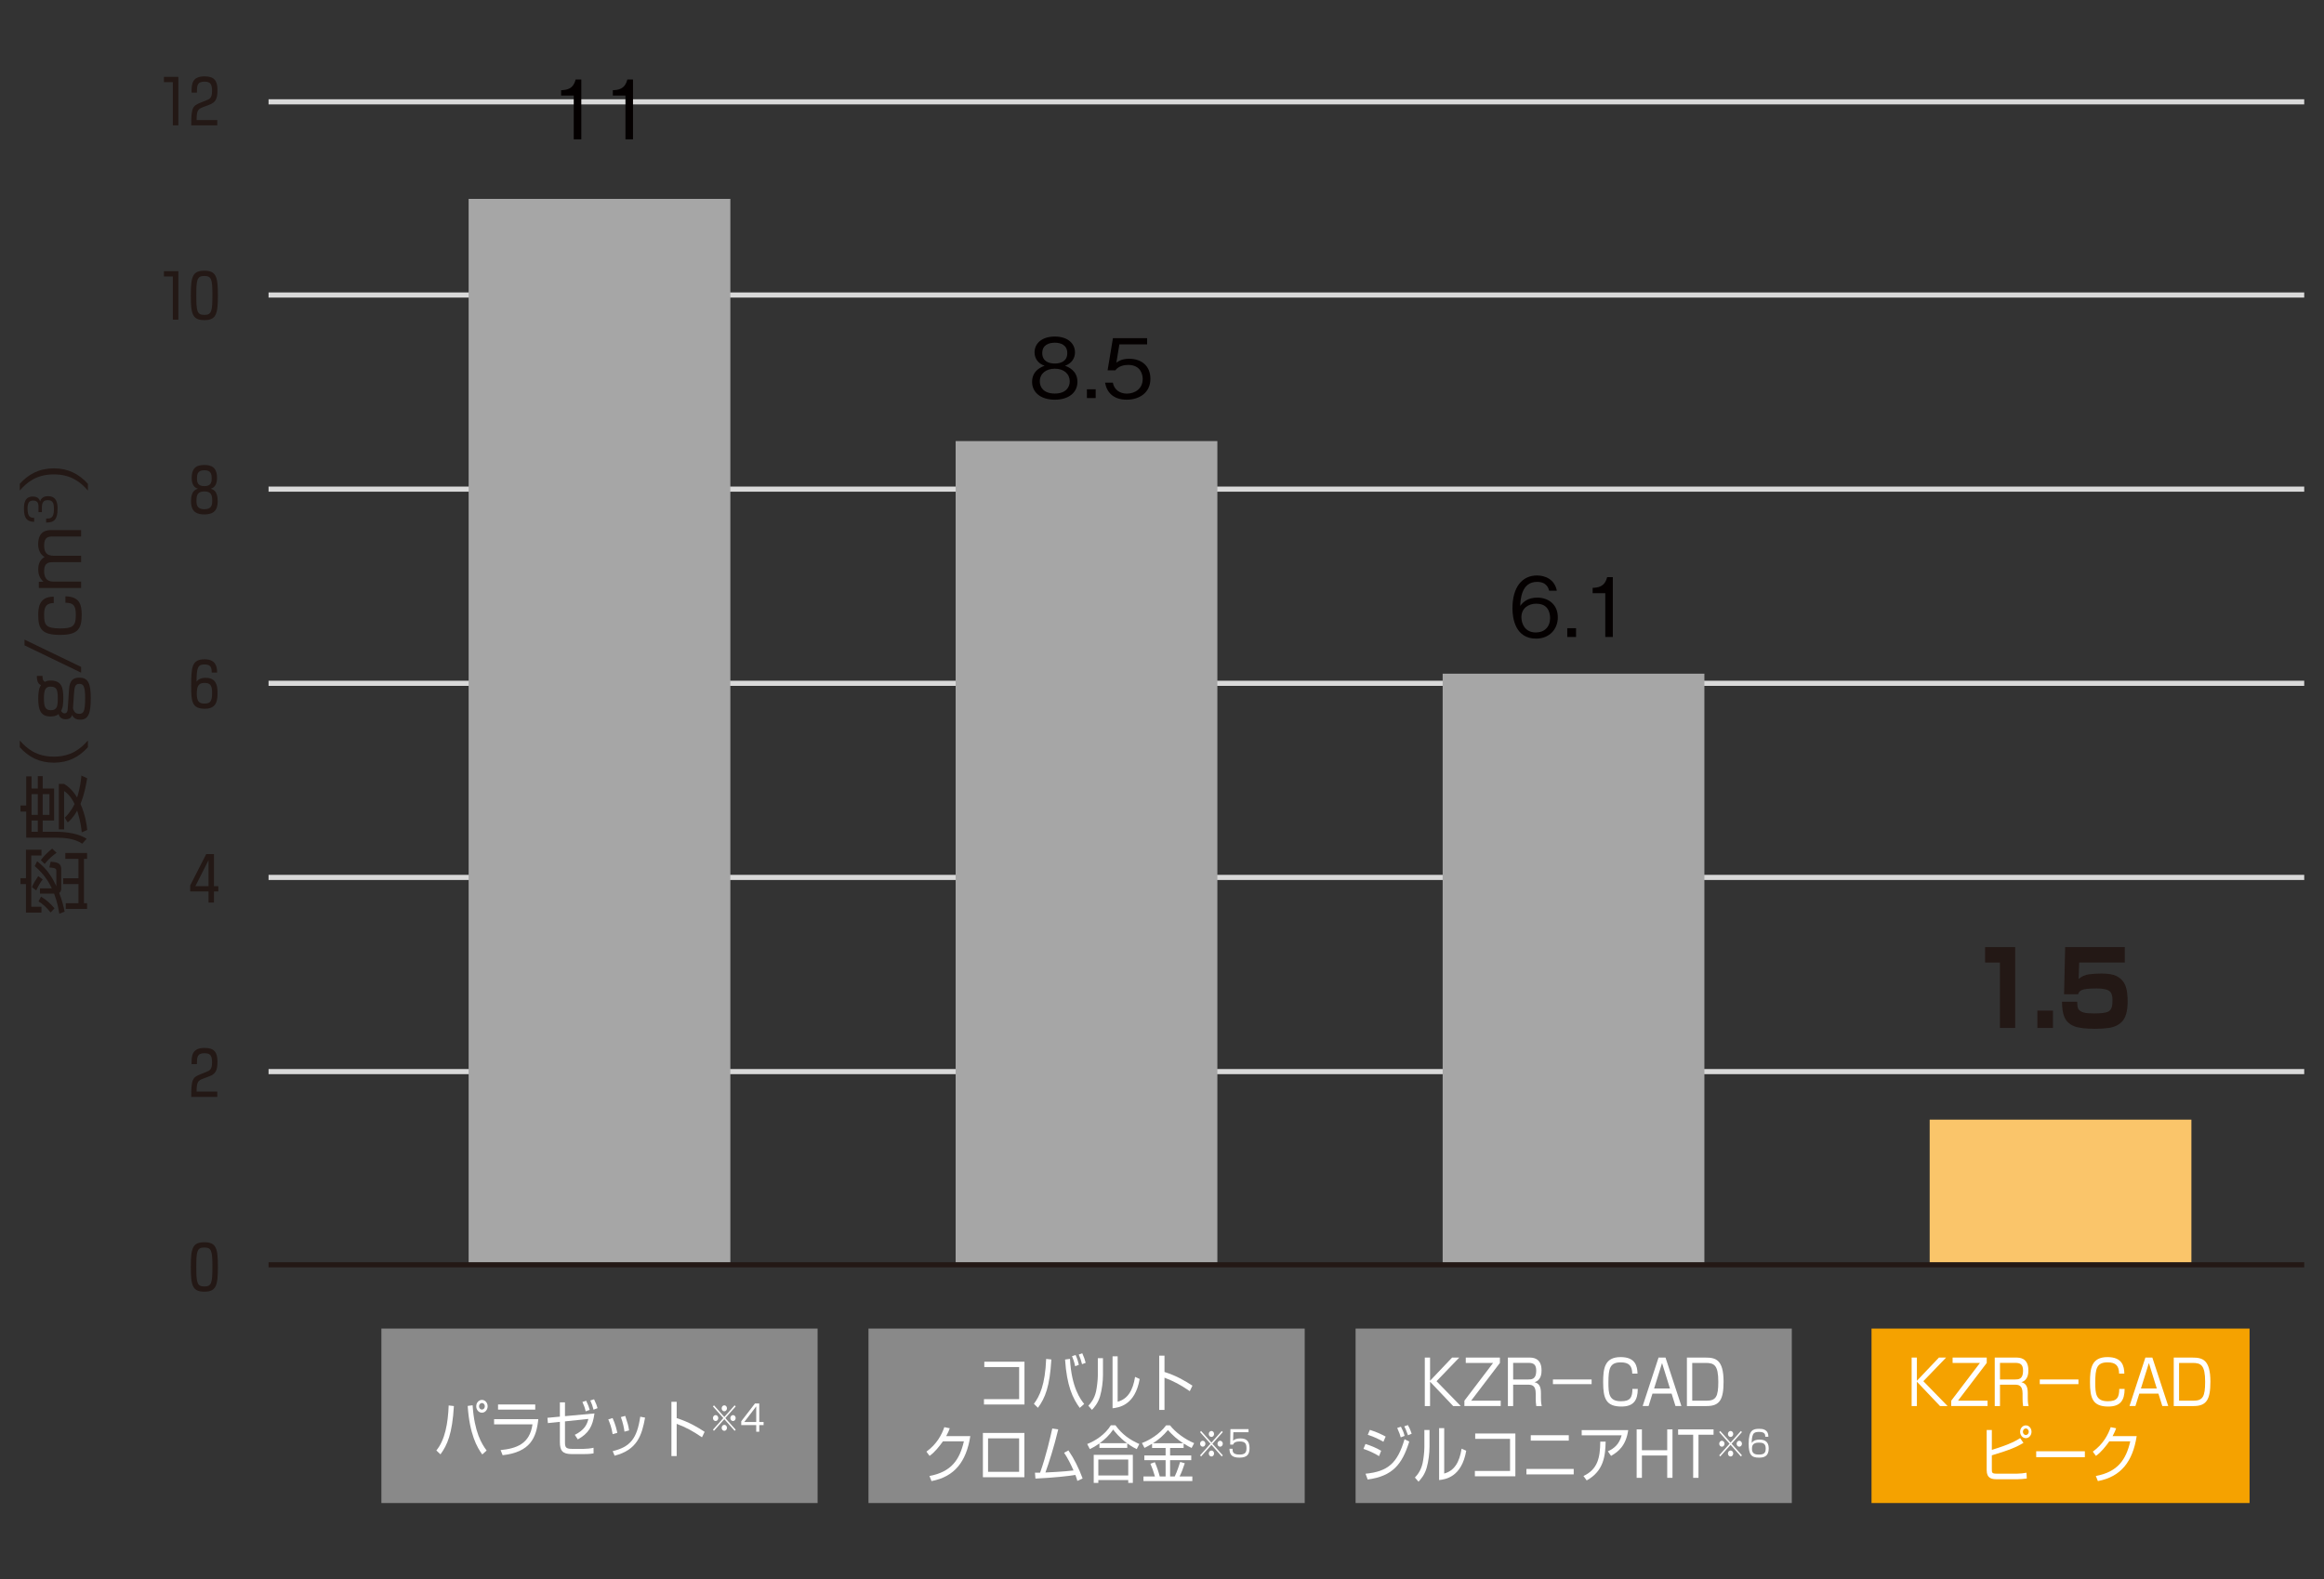 <?xml version="1.0" encoding="UTF-8"?><svg id="_03" xmlns="http://www.w3.org/2000/svg" viewBox="0 0 588.979 400.375"><rect x="0" y="0" width="588.979" height="400.375" fill="#333333" stroke="none"/><defs><style>.cls-1{fill:#fff;}.cls-2{fill:#040000;}.cls-3{fill:#f5a200;}.cls-4{fill:#a6a6a6;}.cls-4,.cls-5{fill-rule:evenodd;}.cls-6{fill:#898989;}.cls-7{stroke:#d9d9d9;}.cls-7,.cls-8{fill:none;stroke-linejoin:round;stroke-width:1.3px;}.cls-9{fill:#231815;}.cls-5{fill:#fac56a;}.cls-8{stroke:#231815;}</style></defs><g><path class="cls-9" d="m5.194,222.62h1.384v-7.229h3.933v1.475h-2.587v13h2.587v1.475h-3.933v-7.229h-1.384v-1.493Zm5.627.31c-.419.528-.929,1.237-1.64,2.785l-1.092-.82c.419-1,.802-1.602,1.602-2.803l1.13.838Zm-1.402-4.608c2.877,2.239,3.986,4.535,4.86,6.32v-3.933c0-.655-.617-.711-1.782-.82l.345-1.457c1.584.129,2.676.328,2.676,1.912v4.88c0,.711-.31.985-.51,1.13.785,2.003,1.165,3.715,1.366,4.753l-1.346.51c-.201-1.292-.528-3.024-1.313-5.081h-3.588v-1.348h3.006c-.584-1.183-1.622-3.296-4.334-5.644l.62-1.221Zm3.405,12.985c-1.094-1.366-2.021-2.186-3.06-2.806l.637-1.201c1.384.838,2.204,1.584,3.423,2.95l-1,1.056Zm1.511-15.115c-.454.31-1.894,1.33-3.004,2.823l-.985-.983c.746-1.003,1.622-1.876,2.877-2.915l1.112,1.074Zm7.739.038v1.493h-.802v11.235h.802v1.455h-5.408v-1.455h3.222v-4.845h-3.877v-1.475h3.877v-4.916h-3.331v-1.493h5.517Z"/><path class="cls-9" d="m6.649,205.73h-1.455v-1.529h1.455v-7.394h1.348v3.077h1.584v-3.133h1.239v3.133h2.895v8.105h-2.895v2.859h3.187c1.092,0,5.243.018,7.957,1.782l-1.13,1.239c-1.93-1.292-4.352-1.529-6.901-1.529h-7.285v-6.612Zm1.348-4.426v5.263h1.584v-5.263h-1.584Zm0,6.685v2.859h1.584v-2.859h-1.584Zm2.823-6.685v5.263h1.711v-5.263h-1.711Zm11.271-4.024c-.145.894-.581,3.753-1.694,6.503,1.33,3.021,1.602,5.535,1.711,6.609l-1.384.602c-.109-.965-.289-2.768-1.165-5.517-1.074,1.93-2.021,2.694-2.402,3.004l-.746-1.201c.528-.51,1.546-1.511,2.493-3.479-1.056-2.204-2.204-2.968-2.658-3.278v9.725h-1.33v-11.527h1.33c.546.328,1.947,1.201,3.296,3.443.785-2.46.983-4.499,1.092-5.555l1.457.673Z"/><path class="cls-9" d="m5.011,187.708c1.821,2.095,4.261,4.098,8.63,4.098s6.812-2.003,8.633-4.098v1.711c-2.257,2.496-4.954,3.915-8.633,3.915s-6.373-1.419-8.63-3.915v-1.711Z"/><path class="cls-9" d="m10.765,171.331c.038,1,.147,1.254.637,1.529.348-.201.602-.345,1.422-.345,2.785,0,3.222,1.785,3.222,4.37,0,2.458-.401,3.042-.581,3.296.218.328.437.655.873.655.602,0,.782-.51.82-1.018l.345-5.137c.145-2.293,1.13-2.895,2.603-2.895,2.278,0,2.897,1.511,2.897,5.243,0,3.517-.475,5.408-2.658,5.408-1.44,0-1.876-.8-2.077-1.183-.145.419-.383,1.074-1.638,1.074-.348,0-1.531-.089-1.767-1.328-.711.62-1.767.62-2.095.62-2.44,0-3.077-1.658-3.077-4.481,0-1.201.091-2.729.711-3.44-.454-.236-1.056-.564-1.074-2.366h1.437Zm2.077,8.704c1.62,0,1.803-.965,1.803-3.042,0-2.222-.328-2.933-1.859-2.933-1.219,0-1.655.746-1.655,3.006,0,1.912.289,2.968,1.711,2.968Zm5.662-.528c-.018.289.348.909.437,1,.366.383.749.437,1.094.437,1.127,0,1.546-.472,1.546-4.042,0-2.986-.472-3.55-1.475-3.55-.983,0-1.237.637-1.346,2.366l-.256,3.788Z"/><path class="cls-9" d="m6.212,162.14l14.351,6.921v1.457l-14.351-6.921v-1.457Z"/><path class="cls-9" d="m13.624,152.877c-2.239,0-2.44,1.44-2.44,3.021,0,2.443.366,3.407,4.08,3.407,3.039,0,3.951-.528,3.951-3.26,0-2.112-.254-3.26-2.641-3.26v-1.62c3.588.071,4.134,2.057,4.134,4.697,0,3.732-1.13,5.081-5.517,5.081-4.426,0-5.5-1.402-5.5-4.933,0-1.584,0-4.791,3.933-4.753v1.62Z"/><path class="cls-9" d="m9.838,147.492l1.183-.036c-.838-.746-1.33-1.676-1.33-3.113,0-1.531.528-2.514,1.62-3.151-1.145-.62-1.638-1.894-1.638-3.225,0-3.585,2.476-3.585,3.352-3.585h7.538v1.62h-7.193c-.983,0-2.186.053-2.186,2.239,0,1.749.637,2.641,2.422,2.641h6.957v1.62h-6.957c-1.038,0-2.422,0-2.422,2.239,0,1.513.528,2.696,2.313,2.696h7.066v1.62h-10.725v-1.567Z"/><path class="cls-9" d="m11.694,131.442c.985.02,1.98.041,1.98-2.341,0-1.325-.157-2.311-1.536-2.311-.538,0-1.523.033-1.523,1.79v1.249h-.858v-1.259c0-.635,0-1.683-1.346-1.683-1.155,0-1.429.772-1.429,2.044,0,2.161.782,2.331,1.673,2.341v1.016c-1.727-.074-2.585-.762-2.585-3.326,0-.899,0-3.093,2.245-3.093,1.506,0,1.76.942,1.843,1.239.117-.328.457-1.333,2.003-1.333,2.331,0,2.425,2.054,2.425,3.197,0,2.671-.795,3.496-2.892,3.496v-1.026Z"/><path class="cls-9" d="m22.274,124.353c-1.749-2.021-4.189-4.098-8.633-4.098s-6.883,2.077-8.63,4.098v-1.711c2.257-2.476,4.954-3.915,8.63-3.915s6.376,1.44,8.633,3.915v1.711Z"/></g><g><path class="cls-9" d="m51.791,314.9c3.054,0,3.43,1.622,3.43,6.269s-.391,6.266-3.43,6.266c-3.057,0-3.43-1.622-3.43-6.266s.373-6.269,3.43-6.269Zm.03,11.21c1.81,0,2.011-.983,2.011-4.941,0-4.085-.218-4.928-2.072-4.928-1.826,0-2.013.967-2.013,4.928,0,4.083.218,4.941,2.074,4.941Z"/><path class="cls-9" d="m51.418,273.457c-1.234.467-1.592.856-1.592,3.258h5.238v1.341h-6.594c-.03-4.459.358-4.959,2.369-5.754l1.374-.546c.904-.358,1.526-.607,1.526-2.384,0-1.653-.325-2.387-1.917-2.387-1.917,0-1.917,1.122-1.917,2.775h-1.356c-.015-2.166.094-4.116,3.303-4.116,2.432,0,3.26,1.077,3.26,3.476,0,2.308-.5,3.136-2.12,3.743l-1.574.594Z"/><path class="cls-9" d="m54.224,216.511v8.14h1.107v1.325h-1.107v2.821h-1.374v-2.821h-4.644v-1.529l4.052-7.937h1.965Zm-4.71,8.14h3.336v-6.612l-3.336,6.612Z"/><path class="cls-9" d="m53.647,170.483c.015-1.371-.297-2.041-1.826-2.041-1.638,0-1.996.686-2.011,4.365.264-.343.764-.983,2.323-.983,2.745,0,2.994,2.09,2.994,3.758,0,1.701-.046,4.085-3.197,4.085-3.336,0-3.476-1.871-3.476-5.769,0-4.911.203-6.767,3.415-6.767,2.79,0,3.164,1.841,3.148,3.352h-1.371Zm-3.773,5.441c0,2.12.825,2.432,1.978,2.432,1.529,0,1.904-.701,1.904-2.806,0-1.965-.625-2.432-1.965-2.432-1.589,0-1.917.983-1.917,2.806Z"/><path class="cls-9" d="m55.173,127.057c0,2.293-1.028,3.352-3.382,3.352-2.714,0-3.385-1.432-3.385-3.382,0-2.651,1.264-2.994,1.762-3.118-.498-.188-1.589-.594-1.589-2.712,0-3.011,1.699-3.321,3.273-3.321,1.716,0,3.151.576,3.151,3.306,0,2.133-1.092,2.539-1.589,2.727.528.142,1.76.467,1.76,3.148Zm-5.378-.107c0,1.074.17,2.133,1.996,2.133,1.887,0,1.996-1.122,1.996-2.196,0-1.48-.358-2.308-1.996-2.308-1.762,0-1.996.965-1.996,2.371Zm.124-5.662c0,.812.094,1.95,1.871,1.95,1.808,0,1.856-1.183,1.856-1.98,0-1.077-.188-2.057-1.856-2.057-1.683,0-1.871.995-1.871,2.087Z"/><g><path class="cls-9" d="m45.207,68.743v12.287h-1.404v-10.943h-2.26v-1.343h3.664Z"/><path class="cls-9" d="m51.791,68.618c3.054,0,3.43,1.622,3.43,6.269s-.391,6.266-3.43,6.266c-3.057,0-3.43-1.62-3.43-6.266s.373-6.269,3.43-6.269Zm.03,11.21c1.81,0,2.011-.98,2.011-4.941,0-4.085-.218-4.928-2.072-4.928-1.826,0-2.013.967-2.013,4.928,0,4.085.218,4.941,2.074,4.941Z"/></g><g><path class="cls-9" d="m45.207,19.485v12.287h-1.404v-10.946h-2.26v-1.341h3.664Z"/><path class="cls-9" d="m51.418,27.171c-1.234.467-1.592.858-1.592,3.26h5.238v1.341h-6.594c-.03-4.459.358-4.959,2.369-5.754l1.374-.546c.904-.358,1.526-.609,1.526-2.387,0-1.65-.325-2.384-1.917-2.384-1.917,0-1.917,1.122-1.917,2.775h-1.356c-.015-2.168.094-4.116,3.303-4.116,2.432,0,3.26,1.077,3.26,3.476,0,2.308-.5,3.133-2.12,3.743l-1.574.592Z"/></g></g><rect class="cls-3" x="474.304" y="336.794" width="95.811" height="44.22"/><rect class="cls-6" x="343.552" y="336.794" width="110.551" height="44.22"/><rect class="cls-6" x="220.103" y="336.794" width="110.551" height="44.22"/><rect class="cls-6" x="96.655" y="336.794" width="110.551" height="44.22"/><g><path class="cls-2" d="m267.324,101.322c-3.722,0-5.759-1.975-5.759-4.512,0-2.93,2.453-3.824,3.181-4.096-1.643-.521-2.557-1.871-2.557-3.387,0-2.247,1.828-4.014,5.134-4.014,3.39,0,5.114,1.851,5.114,4.014,0,1.475-.873,2.846-2.537,3.387.729.272,3.161,1.165,3.161,4.096,0,2.6-2.1,4.512-5.738,4.512Zm0-7.858c-2.224,0-3.804,1.247-3.804,3.222,0,1.496.998,3.077,3.804,3.077,2.785,0,3.783-1.582,3.783-3.077,0-1.871-1.435-3.222-3.783-3.222Zm0-6.591c-1.475,0-3.181.541-3.181,2.641s1.727,2.641,3.181,2.641c1.394,0,3.161-.498,3.161-2.641,0-2.1-1.706-2.641-3.161-2.641Z"/><path class="cls-2" d="m275.46,100.905v-2.224h2.224v2.224h-2.224Z"/><path class="cls-2" d="m285.568,101.322c-3.286,0-5.053-1.727-5.51-4.324h1.975c.312,1.808,1.808,2.785,3.534,2.785,2.14,0,4.032-1.29,4.032-3.722,0-.706-.249-3.555-3.679-3.555-.934,0-2.412.229-3.263,1.374h-1.955l1.351-8.15h8.668v1.559h-7.026l-.769,4.636c.541-.373,1.414-.978,3.242-.978,3.098,0,5.385,1.767,5.385,5.093,0,3.471-2.765,5.281-5.987,5.281Z"/></g><g><path class="cls-2" d="m389.293,161.888c-5.197,0-5.987-5.032-5.987-7.671,0-5.406,2.453-8.338,6.236-8.338,1.955,0,4.448.917,5.012,3.867h-1.955c-.145-.581-.581-2.245-3.057-2.245-4.012,0-4.2,4.553-4.261,6.091.769-1.082,2.057-2.1,4.324-2.1,2.724,0,5.197,1.663,5.197,4.989,0,3.014-2.12,5.406-5.51,5.406Zm2.806-7.714c-.642-.851-1.724-1.143-2.765-1.143-1.912,0-3.76,1.102-3.76,3.43,0,1.539.83,3.867,3.659,3.867,2.161,0,3.616-1.394,3.616-3.679,0-.688-.145-1.686-.749-2.476Z"/><path class="cls-2" d="m397.2,161.472v-2.224h2.224v2.224h-2.224Z"/><path class="cls-2" d="m406.828,161.472v-11.101h-3.199v-1.351c1.351-.084,3.034-.188,3.679-2.724h1.435v15.176h-1.914Z"/></g><g><path class="cls-9" d="m503.094,240.086h7.622v20.49h-3.875v-16.58h-3.748v-3.91Z"/><path class="cls-9" d="m516.338,256.184h3.956v4.393h-3.956v-4.393Z"/><path class="cls-9" d="m523.379,240.086h15.115v3.91h-11.563l-.137,4.164c.762-.653,1.65-1.046,2.663-1.181.899-.127,1.945-.19,3.141-.19,1.661,0,2.915.208,3.76.622,1.188.576,1.991,1.498,2.41,2.768.3.906.447,2.14.447,3.707,0,2.412-.477,4.108-1.427,5.091-.848.871-1.975,1.404-3.382,1.6-1.023.145-2.173.216-3.453.216-2.397,0-4.144-.211-5.23-.635-1.32-.508-2.199-1.379-2.641-2.615-.32-.871-.488-2.074-.503-3.605h3.849c.008.856.091,1.44.254,1.752.249.475.736.805,1.463.99.523.145,1.391.216,2.605.216,1.749,0,2.915-.145,3.494-.432.625-.305.985-.906,1.077-1.803.036-.338.056-.729.056-1.168,0-1.016-.206-1.721-.617-2.12-.548-.541-1.683-.812-3.405-.812-1.843,0-3.077.127-3.702.381-.533.221-.861.584-.983,1.092h-3.565l.274-11.946Z"/></g><path class="cls-7" d="m68.062,271.641h515.906M68.062,222.426h515.906M68.062,173.211h515.906M68.062,123.996h515.906M68.062,74.781h515.906M68.062,25.809h515.906"/><polygon class="cls-4" points="118.765 50.417 185.096 50.417 185.096 320.612 118.765 320.612 118.765 50.417 118.765 50.417"/><polygon class="cls-4" points="242.191 111.814 308.522 111.814 308.522 320.612 242.191 320.612 242.191 111.814 242.191 111.814"/><polygon class="cls-4" points="365.618 170.774 431.949 170.774 431.949 320.612 365.618 320.612 365.618 170.774 365.618 170.774"/><polygon class="cls-5" points="489.044 283.823 555.375 283.823 555.375 320.612 489.044 320.612 489.044 283.823 489.044 283.823"/><line class="cls-8" x1="68.062" y1="320.612" x2="583.968" y2="320.612"/><g><path class="cls-1" d="m110.586,367.687c2.194-2.666,2.945-6.83,3.126-11.413l1.318.157c-.401,6.985-1.666,9.9-3.402,12.238l-1.041-.983Zm9.191-11.459c.444,6.812,2.293,9.791,3.555,11.474l-1.11.998c-1.277-1.729-3.222-5.098-3.694-12.302l1.249-.17Zm3.806.264c0,.873-.64,1.622-1.445,1.622s-1.445-.734-1.445-1.622c0-.919.653-1.622,1.445-1.622s1.445.703,1.445,1.622Zm-2.181,0c0,.452.32.828.736.828.404,0,.736-.376.736-.828,0-.467-.333-.84-.736-.84-.401,0-.736.373-.736.84Z"/><path class="cls-1" d="m136.426,359.75c-.487,4.789-2.069,8.343-9.039,9.138l-.515-1.295c4.055-.421,7.389-1.574,8.082-6.533h-9.735v-1.31h11.207Zm-.777-3.725v1.31h-9.43v-1.31h9.43Z"/><path class="cls-1" d="m150.655,358.3c-.444,3.321-1.498,5.068-4.22,6.581l-.764-1.155c2.417-1.198,3.11-2.603,3.443-4.037l-5.929.625v5.175c0,1.295.099,1.793,1.749,1.793h3.029c.68,0,1.678-.091,2.458-.279l.013,1.419c-.32.061-1.013.185-2.486.185h-3.042c-2.387,0-3.011-.904-3.011-3.054v-5.114l-3.042.31-.112-1.341,3.154-.295v-3.618h1.29v3.494l7.47-.688Zm-2.222-.528c-.249-1.046-.416-1.435-.833-2.387l.96-.297c.513,1.061.721,1.668.889,2.293l-1.016.391Zm1.988-.421c-.307-1.138-.363-1.28-.82-2.338l.957-.297c.528,1.092.736,1.716.876,2.245l-1.013.391Z"/><path class="cls-1" d="m155.263,363.556c-.264-1.716-.749-2.917-1.11-3.743l1.097-.343c.749,1.683,1.028,2.915,1.193,3.758l-1.181.328Zm.015,4.304c4.443-1.077,6.165-3.166,6.985-8.732l1.221.234c-.805,4.474-1.986,8.186-7.721,9.651l-.485-1.153Zm2.986-4.944c-.127-.919-.363-2.229-.917-3.694l1.11-.297c.653,1.98.792,2.402.972,3.679l-1.165.312Z"/><path class="cls-1" d="m171.495,355.355v4.131c3.123.983,5.373,2.354,7.081,3.476l-.668,1.389c-2.526-1.699-3.915-2.448-6.414-3.415v8.171h-1.333v-13.752h1.333Z"/><path class="cls-1" d="m180.943,362.71l-.259-.289,2.63-2.945-2.63-2.943.259-.292,2.623,2.953,2.623-2.953.259.292-2.63,2.943,2.63,2.945-.259.289-2.623-2.953-2.623,2.953Zm1.094-3.235c0,.409-.3.754-.673.754s-.68-.335-.68-.754c0-.416.307-.754.68-.754s.673.345.673.754Zm2.201-2.471c0,.399-.292.754-.673.754-.373,0-.673-.345-.673-.754,0-.427.31-.764.673-.764.381,0,.673.345.673.764Zm0,4.944c0,.409-.292.762-.673.762-.373,0-.673-.345-.673-.762,0-.419.31-.754.673-.754.381,0,.673.345.673.754Zm2.209-2.473c0,.409-.3.754-.68.754-.363,0-.673-.335-.673-.754,0-.416.31-.754.673-.754.381,0,.68.345.68.754Z"/><path class="cls-1" d="m192.422,355.769v4.707h1.099v.782h-1.099v1.671h-.769v-1.671h-3.796v-.972l3.481-4.517h1.084Zm-.769.746l-3.034,3.961h3.034v-3.961Z"/></g><g><path class="cls-1" d="m259.636,345.186v10.849h-10.263v-1.356h8.915v-8.138h-8.831v-1.356h10.179Z"/><path class="cls-1" d="m262.023,355.865c1.442-1.917,2.846-4.771,3.11-11.383l1.318.142c-.404,6.858-1.554,9.742-3.402,12.238l-1.026-.998Zm9.148-11.398c.376,7.376,2.778,10.4,3.598,11.428l-1.125.998c-1.793-2.432-3.278-5.596-3.722-12.254l1.249-.173Zm1.308,1.871c-.223-1.171-.655-2.214-.792-2.557l.901-.297c.472.998.68,1.841.833,2.481l-.942.373Zm1.749-.515c-.32-1.216-.432-1.544-.835-2.448l.889-.328c.46,1.061.64,1.513.863,2.417l-.917.358Z"/><path class="cls-1" d="m279.53,348.489c0,1.716-.264,3.806-.736,5.444-.541,1.854-1.569,2.945-2.054,3.461l-.917-1.046c.581-.622,1.526-1.699,1.958-3.664.193-.873.444-2.79.444-3.991v-4.395h1.305v4.192Zm3.722,6.845c2.554-.701,3.844-2.806,4.415-6.299l1.165.531c-1.165,6.721-5.319,7.252-6.873,7.422v-13.16h1.292v11.507Z"/><path class="cls-1" d="m295.122,343.657v4.131c3.123.983,5.373,2.354,7.081,3.476l-.668,1.389c-2.526-1.699-3.915-2.448-6.414-3.415v8.171h-1.333v-13.752h1.333Z"/><path class="cls-1" d="m245.907,364.056c-1.013,6.47-3.984,10.288-9.829,11.395l-.528-1.292c5.596-1.046,7.663-4.164,8.734-8.795h-5.304c-.848,1.186-2.097,2.808-3.402,3.697l-.792-1.077c2.651-1.902,3.887-4.334,4.54-6.205l1.376.282c-.208.576-.335.934-.904,1.996h6.109Z"/><path class="cls-1" d="m259.611,363.244v11.228h-10.512v-11.228h10.512Zm-1.333,1.374h-7.871v8.48h7.871v-8.48Z"/><path class="cls-1" d="m270.773,367.672c1.445,2.105,2.653,4.553,3.598,7.109l-1.333.625c-.124-.437-.208-.749-.5-1.513-1.833.297-5.304.688-10.123.922l-.124-1.498c.541.015.848.015,1.305,0,1.556-4.334,2.61-9.075,3.082-11.195l1.513.218c-1.041,4.382-2.387,8.577-3.247,10.931,4.288-.188,6.637-.452,7.122-.515-.693-1.559-1.445-3.103-2.389-4.489l1.097-.594Z"/><path class="cls-1" d="m285.684,367.034h-7.054v-1.14c-1.125.812-1.93,1.201-2.43,1.45l-.668-1.292c2.222-.873,4.542-2.432,6-4.756h1.153c1.749,2.399,3.679,3.679,6.053,4.756l-.653,1.292c-.429-.203-1.165-.561-2.402-1.45v1.14Zm1.417,1.76v7.112h-1.165v-.719h-7.582v.719h-1.168v-7.112h9.915Zm-1.165,1.201h-7.582v4.024h7.582v-4.024Zm-.307-4.146c-1.986-1.483-3.054-2.869-3.512-3.461-.932,1.386-2.125,2.524-3.43,3.461h6.942Z"/><path class="cls-1" d="m299.972,367.05h-3.43v1.902h5.36v1.186h-5.36v4.131h1.181c.625-1.295,1.193-3.087,1.374-3.679l1.168.343c-.376,1.168-.917,2.587-1.32,3.336h3.235v1.168h-12.386v-1.168h2.902c-.376-1.341-.68-2.135-1.138-3.212l1.11-.406c.528,1.138,1.013,2.651,1.249,3.618h1.488v-4.131h-5.388v-1.186h5.388v-1.902h-3.43v-1.061c-.972.576-1.432.795-1.917,1.046l-.653-1.234c2.097-.795,4.512-2.323,6.124-4.474h.998c1.361,1.732,3.694,3.494,6.112,4.507l-.64,1.216c-.597-.282-1.221-.594-2.026-1.122v1.122Zm-.099-1.186c-1.429-.904-2.719-2.041-3.872-3.352-1.209,1.419-2.278,2.384-3.819,3.352h7.691Z"/><path class="cls-1" d="m304.395,369.213l-.259-.289,2.63-2.945-2.63-2.943.259-.292,2.62,2.953,2.623-2.953.259.292-2.63,2.943,2.63,2.945-.259.289-2.623-2.953-2.62,2.953Zm1.092-3.235c0,.409-.3.754-.673.754-.371,0-.678-.335-.678-.754,0-.416.307-.754.678-.754.373,0,.673.345.673.754Zm2.201-2.471c0,.399-.292.754-.673.754-.371,0-.67-.345-.67-.754,0-.427.307-.764.67-.764.381,0,.673.345.673.764Zm0,4.944c0,.409-.292.762-.673.762-.371,0-.67-.345-.67-.762,0-.419.307-.754.67-.754.381,0,.673.345.673.754Zm2.209-2.473c0,.409-.3.754-.68.754-.363,0-.67-.335-.67-.754,0-.416.307-.754.67-.754.381,0,.68.345.68.754Z"/><path class="cls-1" d="m316.422,362.271v.792h-3.852l-.058,2.161c.229-.218.607-.589,1.831-.589,1.155,0,2.331.335,2.331,2.417,0,1.526-.503,2.453-2.549,2.453-1.993,0-2.501-.81-2.534-2.255h.777c.008.719.015,1.473,1.765,1.473,1.229,0,1.772-.345,1.772-1.582,0-.972-.178-1.734-1.661-1.734-1.31,0-1.569.391-1.747.8h-.729l.066-3.936h4.588Z"/></g><g><path class="cls-1" d="m368.006,344.14h1.818l-5.761,5.987,6.137,6.299h-1.917l-5.86-6.175v6.175h-1.333v-12.287h1.333v5.878l5.583-5.878Z"/><path class="cls-1" d="m380.125,344.14v1.356l-7.29,9.575h7.498v1.356h-9.207v-1.356l7.277-9.575h-6.929v-1.356h8.651Z"/><path class="cls-1" d="m387.595,344.14c.805,0,3.082.03,3.082,3.227,0,.67-.028,2.511-1.777,3.009,1.153.297,1.625,1.092,1.625,2.745v1.171c0,1.356.14,1.854.208,2.135h-1.389c-.112-.607-.14-1.325-.14-1.95v-1.231c0-2.166-1.069-2.229-2.011-2.229h-3.71v5.411h-1.333v-12.287h5.444Zm-4.111,1.341v4.21h3.791c.876,0,2.057-.03,2.057-2.199,0-1.62-.68-2.011-1.986-2.011h-3.862Z"/><path class="cls-1" d="m393.564,349.69h9.803v1.186h-9.803v-1.186Z"/><path class="cls-1" d="m413.668,348.21c-.028-1.996-.833-2.854-2.917-2.854-2.735,0-3.123,1.513-3.123,5.129,0,2.808.14,4.725,3.179,4.725,2.349,0,2.889-.934,2.902-3.133h1.361c-.013,2.915-1.069,4.474-4.151,4.474-3.93,0-4.624-2.105-4.624-6.157,0-3.43.333-6.378,4.431-6.378,3.788,0,4.235,2.338,4.276,4.195h-1.333Z"/><path class="cls-1" d="m426.123,356.426h-1.501l-.985-3.148h-4.847l-.985,3.148h-1.501l4.027-12.287h1.765l4.027,12.287Zm-4.903-10.898l-2.013,6.439h4.014l-2.001-6.439Z"/><path class="cls-1" d="m432.242,344.14c2.542,0,4.568.485,4.568,6.112,0,4.476-.945,6.175-4.248,6.175h-5.043v-12.287h4.723Zm-3.374,1.356v9.575h3.595c2.417,0,3.014-.998,3.014-4.804,0-4.24-1.056-4.771-3.222-4.771h-3.387Z"/><path class="cls-1" d="m349.501,369.122c-1.305-.81-2.61-1.386-3.956-1.838l.513-1.247c1.193.358,2.874,1.044,3.971,1.729l-.528,1.356Zm-3.428,4.461c5.733-.561,8.095-2.714,9.885-8.747l1.196.592c-1.793,5.769-4.207,8.778-10.54,9.621l-.541-1.465Zm4.525-8.092c-1.069-.64-2.387-1.28-3.956-1.777l.528-1.249c1.833.561,3.192,1.264,3.999,1.701l-.571,1.325Zm4.39-1.125c-.183-.731-.251-.904-.889-2.384l.942-.312c.488.937.668,1.356.932,2.323l-.985.373Zm1.846-.528c-.556-1.498-.612-1.668-.945-2.262l.917-.328c.264.47.541.952.957,2.199l-.929.391Z"/><path class="cls-1" d="m362.288,366.689c0,1.716-.264,3.806-.736,5.444-.541,1.854-1.569,2.945-2.054,3.461l-.917-1.046c.584-.622,1.529-1.699,1.958-3.664.196-.873.444-2.79.444-3.991v-4.395h1.305v4.192Zm3.722,6.845c2.554-.701,3.847-2.806,4.415-6.299l1.165.531c-1.165,6.721-5.317,7.252-6.873,7.422v-13.16h1.292v11.507Z"/><path class="cls-1" d="m384.045,363.386v10.849h-10.26v-1.356h8.912v-8.138h-8.831v-1.356h10.179Z"/><path class="cls-1" d="m398.83,372.366v1.386h-11.982v-1.386h11.982Zm-1.249-8.544v1.371h-9.636v-1.371h9.636Z"/><path class="cls-1" d="m412.645,362.528c-.556,3.867-2.417,5.441-4.347,6.533l-.805-1.155c1.666-.779,2.874-1.823,3.486-4.052h-10.123v-1.325h11.789Zm-11.345,11.631c3.611-1.683,4.222-4.631,4.263-8.717l1.361.015c-.084,3.463-.404,7.406-4.804,9.824l-.82-1.122Z"/><path class="cls-1" d="m422.53,368.967h-6.416v5.66h-1.33v-12.287h1.33v5.286h6.416v-5.286h1.333v12.287h-1.333v-5.66Z"/><path class="cls-1" d="m430.454,363.696v10.931h-1.346v-10.931h-3.819v-1.356h8.983v1.356h-3.819Z"/><path class="cls-1" d="m435.964,369.213l-.259-.289,2.63-2.945-2.63-2.943.259-.292,2.623,2.953,2.623-2.953.259.292-2.63,2.943,2.63,2.945-.259.289-2.623-2.953-2.623,2.953Zm1.092-3.235c0,.409-.3.754-.67.754-.373,0-.68-.335-.68-.754,0-.416.307-.754.68-.754.371,0,.67.345.67.754Zm2.201-2.471c0,.399-.289.754-.67.754-.373,0-.673-.345-.673-.754,0-.427.307-.764.673-.764.381,0,.67.345.67.764Zm0,4.944c0,.409-.289.762-.67.762-.373,0-.673-.345-.673-.762,0-.419.307-.754.673-.754.381,0,.67.345.67.754Zm2.212-2.473c0,.409-.3.754-.68.754-.366,0-.673-.335-.673-.754,0-.416.307-.754.673-.754.381,0,.68.345.68.754Z"/><path class="cls-1" d="m447.385,364.216c.008-.653-.17-1.234-1.579-1.234-.437,0-1.188.025-1.496.589-.284.518-.373,1.455-.366,2.227.528-.846,1.572-.863,1.96-.863,1.125,0,2.354.335,2.354,2.234,0,2.107-1.336,2.336-2.483,2.336-1.968,0-2.597-.792-2.597-3.552,0-3.418,1.074-3.753,2.653-3.753.632,0,2.356,0,2.331,2.016h-.777Zm-3.382,3.072c0,1.336,1.003,1.442,1.732,1.442,1.358,0,1.757-.416,1.757-1.572,0-1.325-.843-1.462-1.749-1.462-1.643,0-1.739.919-1.739,1.592Z"/></g><g><path class="cls-1" d="m491.387,344.14h1.818l-5.761,5.987,6.137,6.299h-1.917l-5.86-6.175v6.175h-1.333v-12.287h1.333v5.878l5.583-5.878Z"/><path class="cls-1" d="m503.506,344.14v1.356l-7.29,9.575h7.498v1.356h-9.207v-1.356l7.277-9.575h-6.929v-1.356h8.651Z"/><path class="cls-1" d="m510.975,344.14c.805,0,3.082.03,3.082,3.227,0,.67-.028,2.511-1.777,3.009,1.153.297,1.625,1.092,1.625,2.745v1.171c0,1.356.14,1.854.208,2.135h-1.389c-.112-.607-.14-1.325-.14-1.95v-1.231c0-2.166-1.069-2.229-2.011-2.229h-3.71v5.411h-1.333v-12.287h5.444Zm-4.111,1.341v4.21h3.791c.876,0,2.057-.03,2.057-2.199,0-1.62-.68-2.011-1.986-2.011h-3.862Z"/><path class="cls-1" d="m516.945,349.69h9.803v1.186h-9.803v-1.186Z"/><path class="cls-1" d="m537.049,348.21c-.028-1.996-.833-2.854-2.917-2.854-2.735,0-3.123,1.513-3.123,5.129,0,2.808.14,4.725,3.179,4.725,2.349,0,2.889-.934,2.902-3.133h1.361c-.013,2.915-1.069,4.474-4.151,4.474-3.93,0-4.624-2.105-4.624-6.157,0-3.43.333-6.378,4.431-6.378,3.788,0,4.235,2.338,4.276,4.195h-1.333Z"/><path class="cls-1" d="m549.503,356.426h-1.501l-.985-3.148h-4.847l-.985,3.148h-1.501l4.027-12.287h1.765l4.027,12.287Zm-4.903-10.898l-2.013,6.439h4.014l-2.001-6.439Z"/><path class="cls-1" d="m555.622,344.14c2.542,0,4.568.485,4.568,6.112,0,4.476-.945,6.175-4.248,6.175h-5.043v-12.287h4.723Zm-3.374,1.356v9.575h3.595c2.417,0,3.014-.998,3.014-4.804,0-4.24-1.056-4.771-3.222-4.771h-3.387Z"/><path class="cls-1" d="m504.798,362.497v5.035c4.791-1.45,6.292-2.417,7.18-2.978l.833,1.216c-1.694.998-3.166,1.699-8.013,3.151v3.491c0,.858,0,1.153,1.14,1.153h5.317c.668,0,1.668-.109,2.321-.234l.081,1.468c-.609.091-1.734.185-2.387.185h-5.22c-1.32,0-2.557-.249-2.557-2.29v-10.197h1.305Zm10.055.452c0,.873-.625,1.62-1.445,1.62-.792,0-1.445-.731-1.445-1.62,0-.922.668-1.622,1.445-1.622.792,0,1.445.701,1.445,1.622Zm-2.181,0c0,.452.333.825.736.825.416,0,.749-.373.749-.825,0-.47-.345-.843-.749-.843s-.736.373-.736.843Z"/><path class="cls-1" d="m528.373,367.89v1.498h-12.33v-1.498h12.33Z"/><path class="cls-1" d="m541.508,364.056c-1.013,6.47-3.984,10.288-9.831,11.395l-.526-1.292c5.594-1.046,7.663-4.164,8.732-8.795h-5.304c-.846,1.186-2.097,2.808-3.402,3.697l-.79-1.077c2.651-1.902,3.887-4.334,4.54-6.205l1.374.282c-.208.576-.333.934-.901,1.996h6.109Z"/></g><g><path class="cls-2" d="m145.406,35.324v-11.101h-3.199v-1.351c1.351-.084,3.034-.188,3.679-2.724h1.435v15.176h-1.914Z"/><path class="cls-2" d="m158.513,35.324v-11.101h-3.202v-1.351c1.351-.084,3.034-.188,3.679-2.724h1.435v15.176h-1.912Z"/></g></svg>